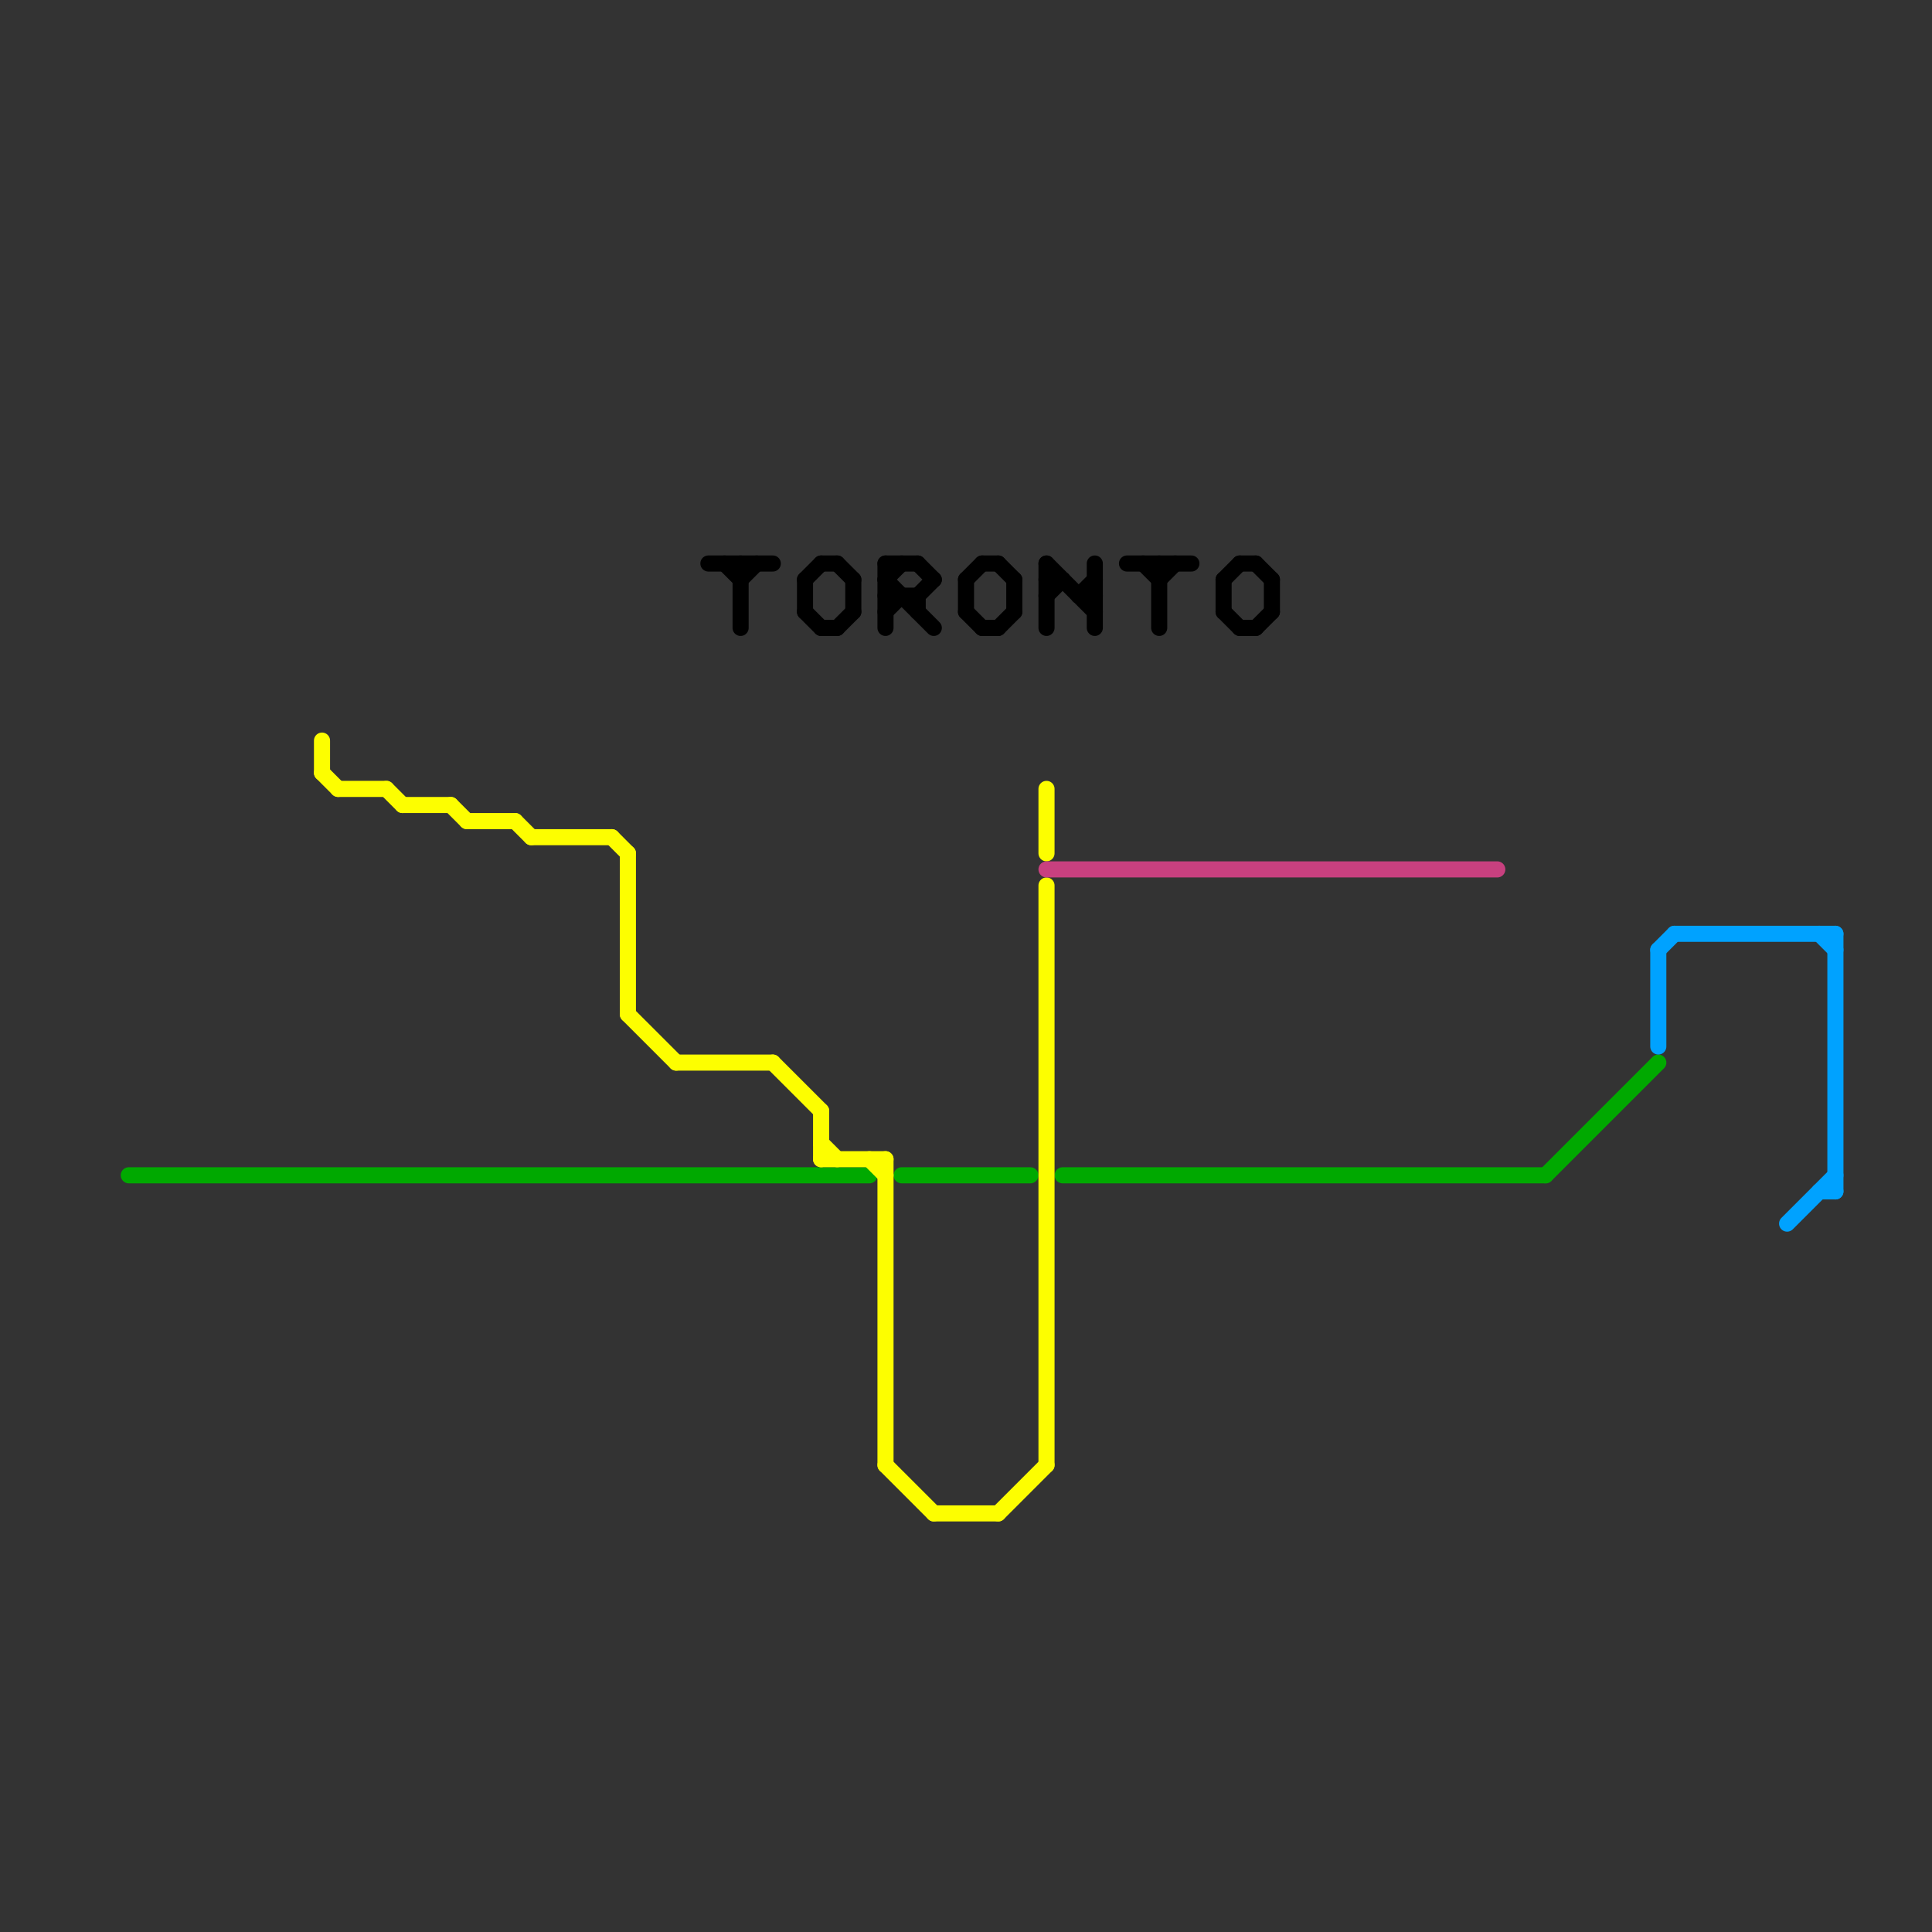 
<svg version="1.1" xmlns="http://www.w3.org/2000/svg" viewBox="0 0 120 120">
<rect x="0" y="0" width="120" height="120" fill="#333333" stroke="none"/>
<style>text { font: 1px Helvetica; font-weight: 600; white-space: pre; dominant-baseline: central; } line { stroke-width: 1; fill: none; stroke-linecap: round; stroke-linejoin: round; } .c0 { stroke: #00a900 } .c1 { stroke: #00a2ff } .c2 { stroke: #fdfe00 } .c3 { stroke: #000000 } .c4 { stroke: #c8407f }</style><defs><g id="wm-xf"><circle r="1.2" fill="#000"/><circle r="0.9" fill="#fff"/><circle r="0.6" fill="#000"/><circle r="0.3" fill="#fff"/></g><g id="wm"><circle r="0.6" fill="#000"/><circle r="0.3" fill="#fff"/></g></defs><line class="c0" x1="56" y1="73" x2="64" y2="73"/><line class="c0" x1="8" y1="73" x2="54" y2="73"/><line class="c0" x1="66" y1="73" x2="96" y2="73"/><line class="c0" x1="96" y1="73" x2="103" y2="66"/><line class="c1" x1="103" y1="59" x2="104" y2="58"/><line class="c1" x1="111" y1="76" x2="114" y2="73"/><line class="c1" x1="114" y1="58" x2="114" y2="74"/><line class="c1" x1="103" y1="59" x2="103" y2="65"/><line class="c1" x1="113" y1="58" x2="114" y2="59"/><line class="c1" x1="104" y1="58" x2="114" y2="58"/><line class="c1" x1="113" y1="74" x2="114" y2="74"/><line class="c2" x1="42" y1="66" x2="48" y2="66"/><line class="c2" x1="51" y1="71" x2="52" y2="72"/><line class="c2" x1="20" y1="46" x2="20" y2="48"/><line class="c2" x1="48" y1="66" x2="51" y2="69"/><line class="c2" x1="58" y1="94" x2="62" y2="94"/><line class="c2" x1="28" y1="50" x2="29" y2="51"/><line class="c2" x1="33" y1="52" x2="38" y2="52"/><line class="c2" x1="55" y1="91" x2="58" y2="94"/><line class="c2" x1="65" y1="49" x2="65" y2="53"/><line class="c2" x1="20" y1="48" x2="21" y2="49"/><line class="c2" x1="29" y1="51" x2="32" y2="51"/><line class="c2" x1="65" y1="55" x2="65" y2="91"/><line class="c2" x1="62" y1="94" x2="65" y2="91"/><line class="c2" x1="38" y1="52" x2="39" y2="53"/><line class="c2" x1="25" y1="50" x2="28" y2="50"/><line class="c2" x1="39" y1="53" x2="39" y2="63"/><line class="c2" x1="51" y1="72" x2="55" y2="72"/><line class="c2" x1="55" y1="72" x2="55" y2="91"/><line class="c2" x1="32" y1="51" x2="33" y2="52"/><line class="c2" x1="54" y1="72" x2="55" y2="73"/><line class="c2" x1="39" y1="63" x2="42" y2="66"/><line class="c2" x1="51" y1="69" x2="51" y2="72"/><line class="c2" x1="21" y1="49" x2="24" y2="49"/><line class="c2" x1="24" y1="49" x2="25" y2="50"/><line class="c3" x1="76" y1="36" x2="77" y2="35"/><line class="c3" x1="70" y1="35" x2="74" y2="35"/><line class="c3" x1="45" y1="35" x2="46" y2="36"/><line class="c3" x1="57" y1="37" x2="57" y2="38"/><line class="c3" x1="67" y1="37" x2="68" y2="36"/><line class="c3" x1="61" y1="39" x2="62" y2="39"/><line class="c3" x1="77" y1="39" x2="78" y2="39"/><line class="c3" x1="57" y1="37" x2="58" y2="36"/><line class="c3" x1="62" y1="35" x2="63" y2="36"/><line class="c3" x1="50" y1="36" x2="51" y2="35"/><line class="c3" x1="71" y1="35" x2="72" y2="36"/><line class="c3" x1="65" y1="35" x2="65" y2="39"/><line class="c3" x1="53" y1="36" x2="53" y2="38"/><line class="c3" x1="46" y1="36" x2="47" y2="35"/><line class="c3" x1="52" y1="35" x2="53" y2="36"/><line class="c3" x1="65" y1="35" x2="68" y2="38"/><line class="c3" x1="51" y1="35" x2="52" y2="35"/><line class="c3" x1="62" y1="39" x2="63" y2="38"/><line class="c3" x1="65" y1="36" x2="66" y2="36"/><line class="c3" x1="79" y1="36" x2="79" y2="38"/><line class="c3" x1="52" y1="39" x2="53" y2="38"/><line class="c3" x1="57" y1="35" x2="58" y2="36"/><line class="c3" x1="60" y1="38" x2="61" y2="39"/><line class="c3" x1="55" y1="35" x2="55" y2="39"/><line class="c3" x1="72" y1="36" x2="73" y2="35"/><line class="c3" x1="76" y1="36" x2="76" y2="38"/><line class="c3" x1="63" y1="36" x2="63" y2="38"/><line class="c3" x1="44" y1="35" x2="48" y2="35"/><line class="c3" x1="50" y1="38" x2="51" y2="39"/><line class="c3" x1="78" y1="35" x2="79" y2="36"/><line class="c3" x1="72" y1="35" x2="72" y2="39"/><line class="c3" x1="60" y1="36" x2="60" y2="38"/><line class="c3" x1="61" y1="35" x2="62" y2="35"/><line class="c3" x1="55" y1="36" x2="58" y2="39"/><line class="c3" x1="77" y1="35" x2="78" y2="35"/><line class="c3" x1="46" y1="35" x2="46" y2="39"/><line class="c3" x1="55" y1="37" x2="57" y2="37"/><line class="c3" x1="50" y1="36" x2="50" y2="38"/><line class="c3" x1="78" y1="39" x2="79" y2="38"/><line class="c3" x1="67" y1="37" x2="68" y2="37"/><line class="c3" x1="55" y1="35" x2="57" y2="35"/><line class="c3" x1="76" y1="38" x2="77" y2="39"/><line class="c3" x1="68" y1="35" x2="68" y2="39"/><line class="c3" x1="51" y1="39" x2="52" y2="39"/><line class="c3" x1="65" y1="37" x2="66" y2="36"/><line class="c3" x1="55" y1="36" x2="56" y2="35"/><line class="c3" x1="55" y1="38" x2="56" y2="37"/><line class="c3" x1="60" y1="36" x2="61" y2="35"/><line class="c4" x1="65" y1="54" x2="93" y2="54"/>
</svg>

